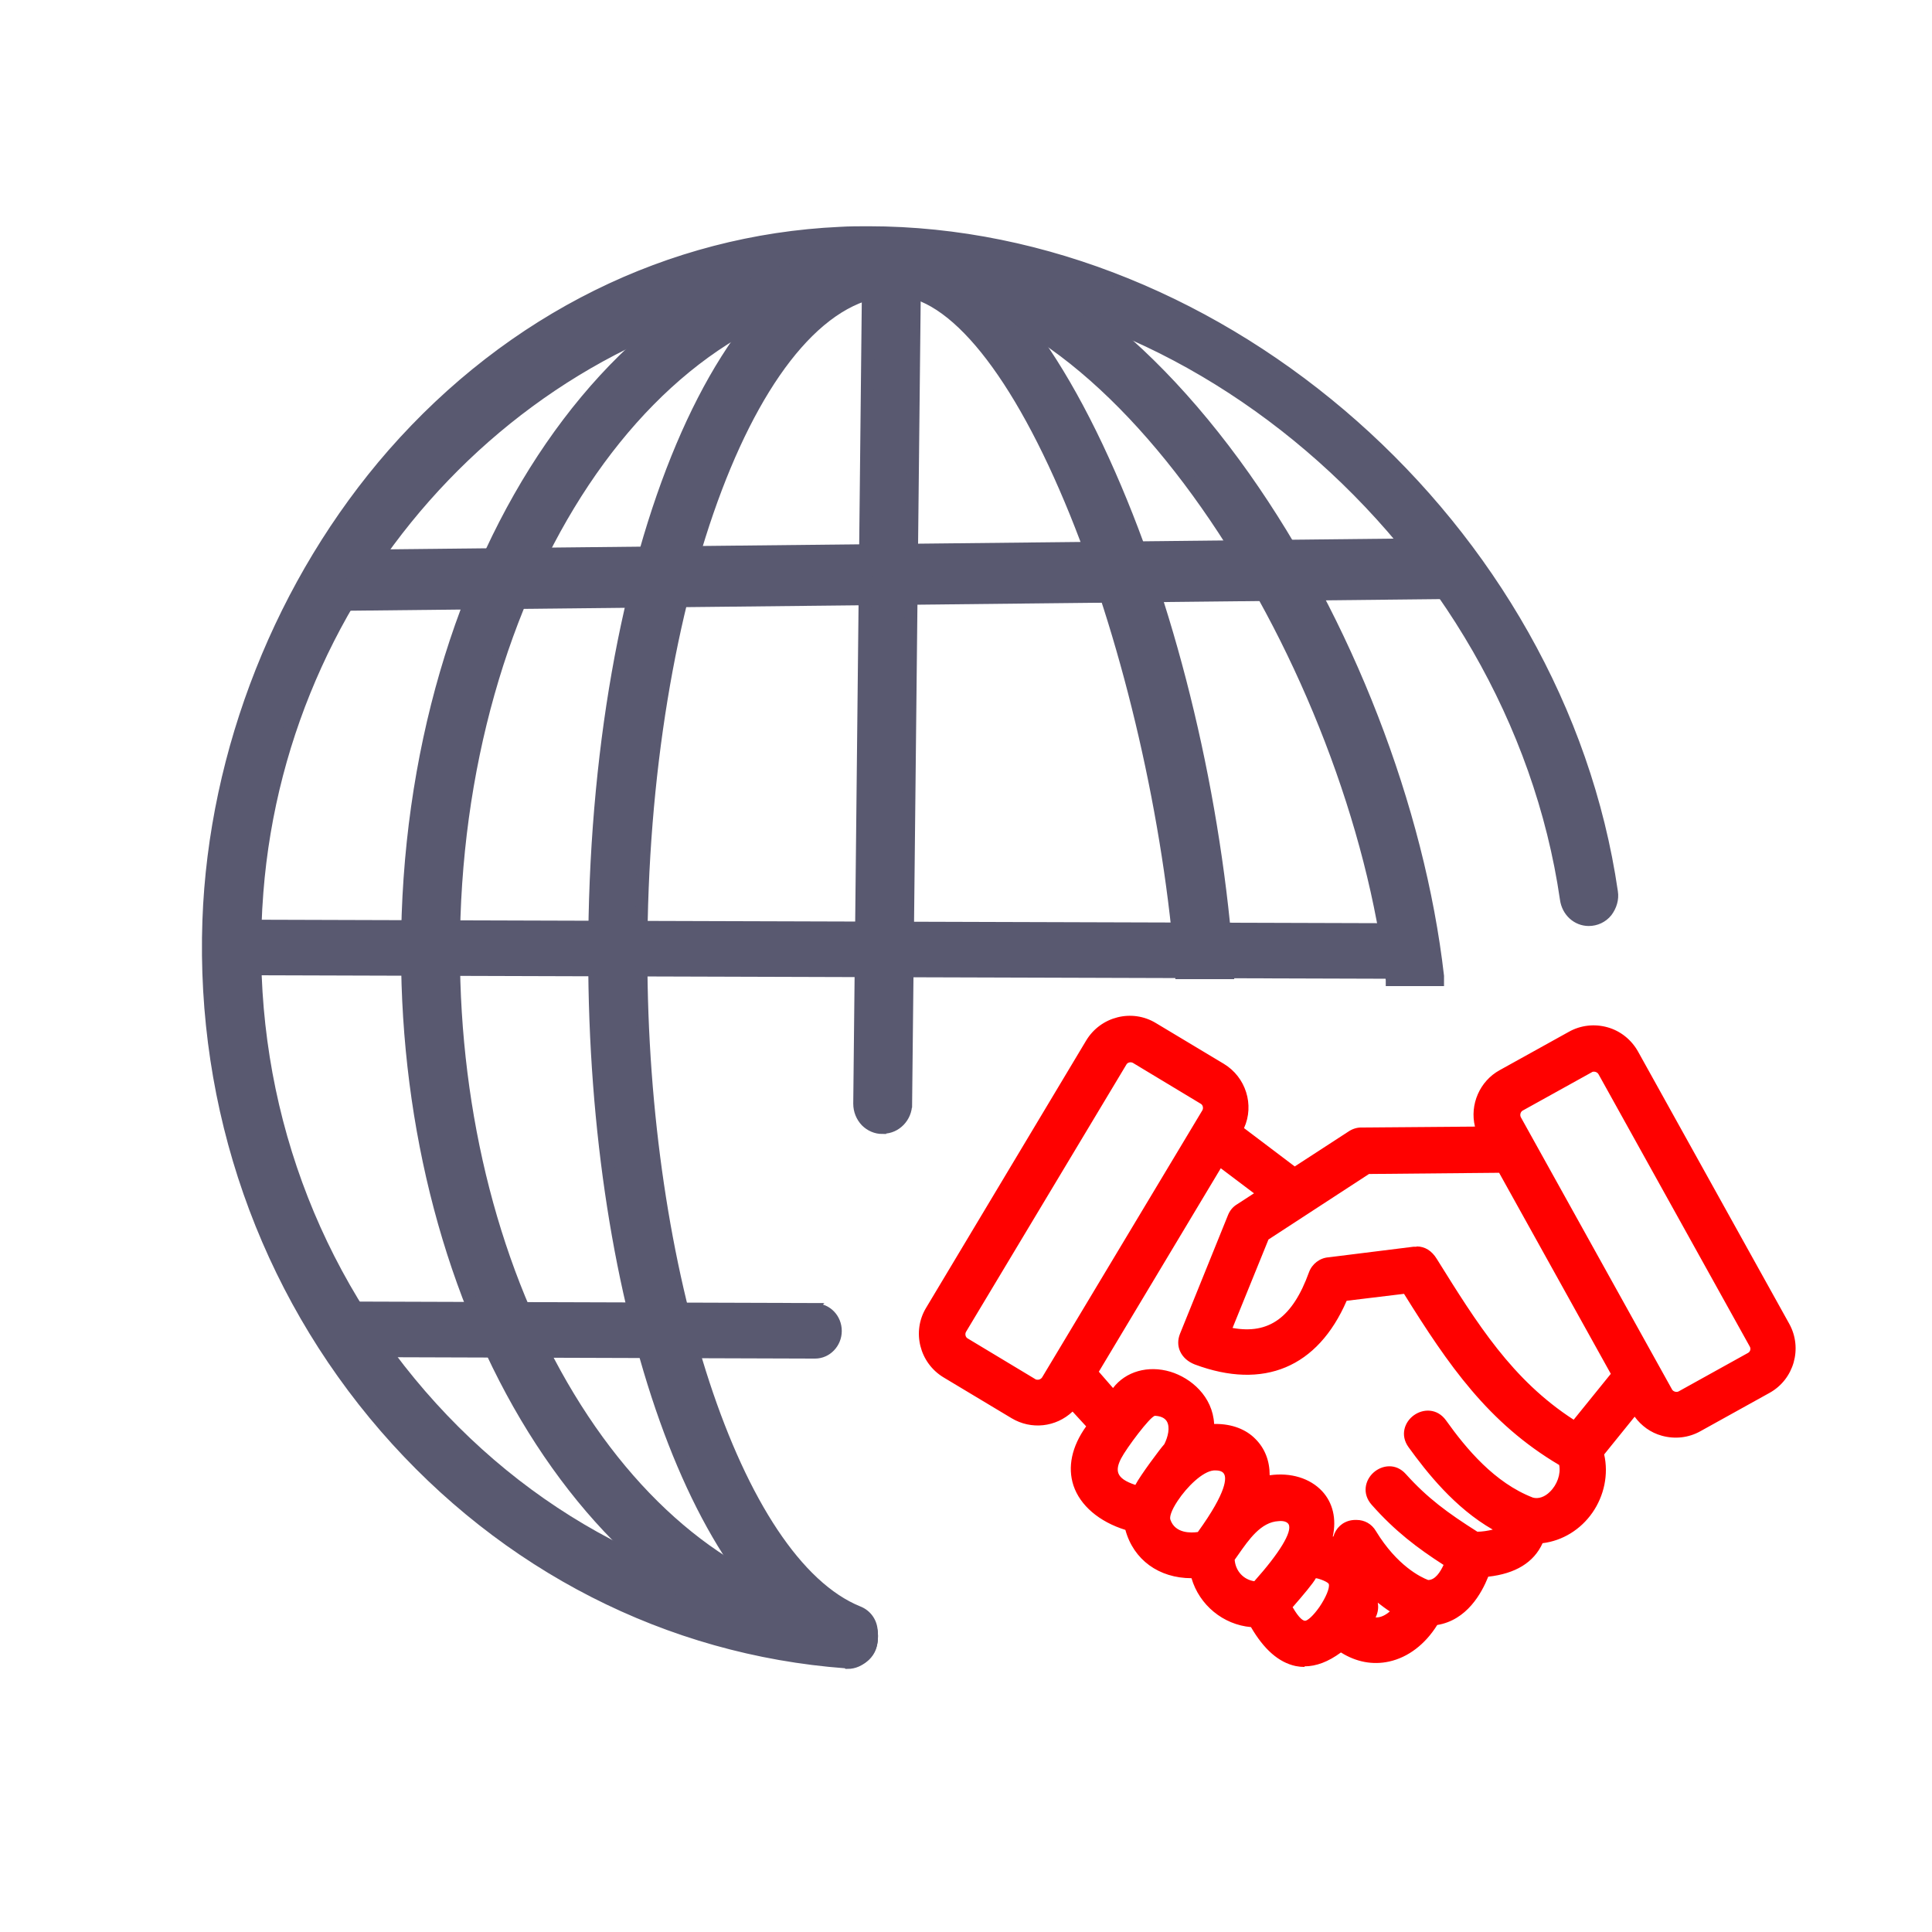 <?xml version="1.0" encoding="UTF-8"?>
<svg id="Layer_1" xmlns="http://www.w3.org/2000/svg" viewBox="0 0 64 64">
  <defs>
    <style>
      .cls-1 {
        fill: #ff0100;
      }

      .cls-2 {
        fill: #595970;
        stroke: #595970;
        stroke-miterlimit: 10;
        stroke-width: .25px;
      }
    </style>
  </defs>
  <g>
    <path class="cls-1" d="M54.22,34.87c-.43-.78-1.42-1.06-2.2-.63l-2.29,1.27c-.66.37-.98,1.16-.76,1.88l-3.86.04c-.15,0-.28.05-.4.13l-1.81,1.18-1.77-1.33c.37-.75.1-1.66-.62-2.1l-2.25-1.35c-.76-.46-1.76-.21-2.22.55l-5.3,8.85c-.46.76-.21,1.76.55,2.22l2.25,1.35c.64.39,1.47.28,1.99-.26l.54.59c-1.12,1.51-.36,2.88,1.26,3.37.27,1.03,1.15,1.59,2.18,1.58.25.9,1.03,1.55,1.96,1.62.74,1.32,1.77,1.74,2.94.84,1.19.77,2.46.23,3.15-.9.85-.12,1.4-.84,1.68-1.6.76-.08,1.48-.37,1.81-1.11,1.39-.16,2.33-1.54,2-2.9l1.09-1.35c.22.34.55.58.92.68.4.11.84.07,1.23-.14l2.29-1.27c.78-.43,1.06-1.42.63-2.2l-5.01-9.02ZM34.58,45.67c-.03.05-.08.09-.14.1-.06.01-.12,0-.17-.02h0s-2.25-1.35-2.25-1.35c-.11-.06-.14-.21-.08-.32l5.31-8.85c.06-.11.21-.14.32-.08l2.24,1.35c.11.06.14.21.08.32l-5.31,8.85ZM37.65,49.28c-.56-.18-.89-.41-.58-1,.14-.27.97-1.45,1.19-1.45.64.01.59.61.38,1.05-.12.11-.94,1.22-.98,1.4ZM39.72,50.81c-.4.07-.87-.02-1.02-.45-.12-.36.86-1.67,1.5-1.72,1.19-.09-.29,1.91-.48,2.17ZM41.58,52.45c-.43-.04-.73-.38-.75-.81.38-.53.82-1.29,1.52-1.33,1.25-.07-.57,1.92-.77,2.14ZM43.26,53.76c-.13.02-.3-.13-.52-.53.14-.16.75-.86.81-1.02.02-.05.52.11.55.25.07.32-.55,1.26-.84,1.3ZM45.47,53.64c.26-.43.04-.73-.02-.81.25.23.5.4.71.54-.19.19-.42.33-.69.27ZM50.77,49.69c-1.24-.47-2.16-1.54-2.91-2.59-.53-.74-1.66.07-1.13.81.78,1.09,1.7,2.13,2.9,2.78-.18.1-.48.12-.69.13-.94-.59-1.66-1.1-2.41-1.94-.61-.68-1.64.25-1.03.93.75.84,1.48,1.4,2.42,2.01-.11.25-.31.6-.62.59-.22-.08-1.05-.46-1.78-1.66-.33-.55-1.17-.38-1.27.24-.05-.01-.1-.03-.16-.04.33-1.37-.74-2.22-2.08-2,.05-1.09-.76-1.76-1.84-1.71-.03-1.69-2.38-2.48-3.28-1.16l-.56-.64,4.1-6.85,1.24.94-.66.43c-.12.08-.21.19-.26.32l-1.59,3.93c-.17.41.07.79.45.93,2.27.84,4.01.11,4.96-2.11l1.98-.24c1.41,2.26,2.72,4.26,5.17,5.7.14.59-.42,1.34-.96,1.19ZM52.14,47.12c-2.08-1.33-3.28-3.24-4.6-5.38-.16-.26-.39-.42-.71-.38l-2.81.35c-.26.02-.5.19-.59.46-.48,1.33-1.21,2.19-2.7,1.87l1.23-3.03,3.36-2.2,4.37-.04,3.75,6.74-1.3,1.61ZM57.93,44.88l-2.29,1.27c-.11.06-.25.02-.31-.09l-5.01-9.02c-.06-.11-.02-.25.09-.31l2.29-1.27c.11-.06.25-.02.31.09l5.01,9.02c.06.11.02.25-.09.31Z"/>
    <path class="cls-1" d="M43.22,55.22c-.1,0-.2-.01-.3-.03-.56-.12-1.05-.55-1.48-1.29-.92-.08-1.71-.73-1.97-1.62-1.08,0-1.92-.61-2.19-1.6-.87-.27-1.5-.81-1.72-1.47-.2-.61-.06-1.29.42-1.96l-.45-.49c-.55.52-1.37.61-2.02.22l-2.25-1.35c-.8-.48-1.06-1.52-.58-2.31l5.3-8.85c.48-.8,1.52-1.06,2.31-.58l2.25,1.35c.73.44,1.02,1.36.67,2.13l1.68,1.27,1.77-1.15c.13-.09.28-.14.43-.14l3.77-.03c-.18-.73.16-1.51.82-1.87l2.29-1.27c.39-.22.85-.27,1.28-.15.43.12.79.41,1.01.8l5.01,9.02c.45.81.16,1.84-.65,2.29l-2.29,1.27c-.39.22-.85.27-1.28.15-.37-.1-.68-.33-.9-.63l-1.01,1.25c.15.66,0,1.37-.39,1.93-.39.56-.99.93-1.65,1.01-.29.64-.9,1.01-1.8,1.11-.22.55-.71,1.44-1.69,1.6-.4.64-.96,1.07-1.59,1.21-.54.12-1.09.02-1.6-.3-.42.31-.82.46-1.21.46ZM39.58,52.14v.05c.26.87,1.02,1.5,1.92,1.57h.04s.02.04.02.04c.41.72.88,1.15,1.4,1.25.45.09.93-.05,1.43-.43l.04-.03.04.03c.49.32,1.02.42,1.53.3.6-.14,1.14-.56,1.52-1.18l.02-.03h.03c.96-.14,1.43-1.04,1.63-1.56l.02-.04h.04c.89-.09,1.48-.45,1.75-1.08l.02-.04h.04c.63-.08,1.21-.43,1.59-.96.38-.54.51-1.22.36-1.85v-.03s.01-.03.01-.03l1.15-1.43.05.08c.2.32.51.55.88.65.39.11.81.06,1.17-.14l2.29-1.27c.74-.41,1.01-1.36.6-2.1l-5.01-9.02c-.2-.36-.53-.62-.93-.73-.4-.11-.81-.06-1.17.14l-2.29,1.27c-.63.35-.94,1.11-.73,1.8l.03.09-3.96.04c-.13,0-.25.04-.36.12l-1.85,1.21-.04-.03-1.81-1.37.03-.05c.35-.71.09-1.59-.59-2l-2.25-1.35c-.73-.44-1.68-.2-2.12.53l-5.3,8.85c-.21.35-.27.77-.17,1.17s.35.74.7.95l2.25,1.35c.62.37,1.4.27,1.9-.25l.05-.05.63.68-.03.05c-.48.65-.63,1.3-.44,1.88.21.62.81,1.13,1.66,1.39h.04s0,.05,0,.05c.24.95,1.04,1.53,2.08,1.53h.09ZM43.23,53.83c-.17,0-.34-.18-.56-.57l-.02-.04.08-.09c.46-.53.72-.85.75-.94.01-.03.03-.06.1-.06h.02c.12,0,.53.14.57.31.05.21-.15.6-.34.86-.08.11-.35.49-.56.52h0s-.02,0-.03,0ZM42.82,53.24c.22.38.35.45.41.45,0,0,0,0,.01,0h0c.08-.01.26-.16.47-.46.21-.31.34-.62.31-.75-.01-.07-.32-.19-.43-.2-.09.17-.43.57-.76.95l-.02.02ZM45.6,53.72s-.09,0-.14-.01l-.1-.02.05-.09c.16-.26.15-.51-.01-.73l.1-.09c.22.2.46.38.7.53l.07.05-.06.06c-.2.2-.4.3-.62.3ZM45.58,53.58h.01c.15,0,.3-.07.45-.2-.14-.09-.27-.19-.4-.29.03.16.01.32-.07.49ZM41.61,52.52h-.04c-.45-.04-.79-.4-.82-.87v-.02s.01-.02.01-.02c.04-.06.09-.12.13-.19.35-.51.79-1.14,1.44-1.17.25-.01.41.05.48.19.19.4-.53,1.33-1.17,2.04l-.04.05ZM40.9,51.67c.03.38.3.66.65.71.83-.93,1.26-1.63,1.14-1.88-.04-.08-.16-.13-.34-.11-.58.03-.98.61-1.33,1.11-.04.06-.08.11-.12.17ZM47.3,52.48h-.03c-.24-.09-1.08-.48-1.82-1.69-.16-.27-.44-.32-.64-.29-.21.04-.45.19-.5.5v.08s-.09-.02-.09-.02c-.05-.01-.1-.02-.15-.03h-.07s.02-.09.02-.09c.14-.57.03-1.08-.3-1.44-.38-.41-1.01-.58-1.7-.47h-.09s0-.07,0-.07c.02-.47-.13-.88-.42-1.18-.32-.32-.8-.48-1.34-.45h-.07s0-.07,0-.07c-.02-.88-.69-1.47-1.35-1.67-.58-.17-1.35-.12-1.8.55l-.05.08-.66-.75.03-.04,4.14-6.92.06.05,1.33,1-.74.48c-.11.07-.19.17-.24.29l-1.59,3.93c-.07.16-.07.32,0,.47.07.16.22.3.41.37,2.25.84,3.93.12,4.87-2.07l.02-.04h.04s2.03-.25,2.03-.25l.02.04c1.53,2.45,2.79,4.29,5.14,5.67h.03s0,.04,0,.04c.08.35-.06.77-.35,1.05-.21.21-.47.29-.7.22h0c-1.31-.5-2.26-1.66-2.95-2.61-.24-.34-.62-.31-.86-.14-.24.17-.39.52-.15.86.61.85,1.57,2.05,2.87,2.76l.12.06-.12.06c-.19.1-.5.13-.72.14h-.02s-.02-.01-.02-.01c-1.01-.64-1.69-1.14-2.42-1.95-.13-.14-.28-.21-.44-.21h0c-.15,0-.3.06-.42.17-.12.11-.2.25-.22.4-.02.17.04.33.16.47.78.87,1.53,1.43,2.41,2l.05.03-.02.06c-.18.42-.42.64-.68.64ZM44.94,50.35c.26,0,.5.13.64.37.7,1.15,1.49,1.53,1.73,1.62.23,0,.4-.26.51-.5-.87-.56-1.61-1.12-2.38-1.99-.33-.37-.22-.82.06-1.07.28-.25.74-.32,1.07.05.72.8,1.39,1.29,2.37,1.91.15,0,.35-.03.51-.07-1.26-.72-2.19-1.9-2.79-2.73-.29-.4-.13-.84.18-1.06.31-.22.77-.23,1.06.17.67.94,1.61,2.07,2.88,2.56.18.05.39-.02.56-.19.24-.23.37-.59.31-.89-2.35-1.39-3.67-3.31-5.14-5.67l-1.9.23c-.96,2.21-2.75,2.96-5.03,2.11-.23-.09-.4-.24-.49-.44-.08-.18-.08-.38,0-.58l1.59-3.93c.06-.15.16-.27.29-.35l.57-.37-1.1-.83-4.04,6.74.47.54c.42-.55,1.16-.76,1.9-.54.69.21,1.4.82,1.45,1.73.02,0,.03,0,.05,0,.53,0,1,.17,1.32.5.31.31.47.72.47,1.2.7-.1,1.34.1,1.74.53.35.38.48.91.35,1.5,0,0,.01,0,.02,0,.08-.28.3-.49.6-.54.05-.01.1-.01.15-.01ZM39.49,50.9c-.36,0-.72-.13-.85-.52-.07-.2.13-.55.26-.74.33-.51.89-1.04,1.3-1.07.24-.02.4.04.48.18.18.32-.12,1.02-.88,2.07l-.04.05h-.03c-.08.02-.17.02-.25.02ZM40.28,48.71s-.05,0-.07,0c-.37.03-.89.54-1.2,1.01-.22.33-.27.54-.24.62.16.47.7.44.91.41h0c.99-1.37.94-1.8.87-1.92-.04-.08-.14-.12-.28-.12ZM37.7,49.37l-.07-.02c-.29-.1-.61-.23-.71-.48-.07-.17-.04-.37.09-.62.1-.19.97-1.49,1.25-1.49h0c.24,0,.42.09.51.24.13.21.1.55-.07.91l-.02.02c-.11.1-.93,1.21-.96,1.36l-.02.07ZM38.26,46.9c-.16.02-.95,1.08-1.12,1.41-.11.21-.14.37-.09.5.06.15.23.27.56.38.16-.31.83-1.21.96-1.35.12-.24.2-.56.08-.76-.07-.11-.2-.17-.39-.18ZM52.16,47.22l-.05-.03c-2.1-1.34-3.27-3.22-4.63-5.4-.16-.27-.37-.38-.64-.35l-2.81.35c-.24.02-.45.18-.53.41-.39,1.08-1.06,2.28-2.78,1.92l-.08-.02.03-.08,1.23-3.05h.02s3.38-2.22,3.38-2.22h.02l4.42-.04.02.04,3.77,6.78-.03.04-1.34,1.66ZM46.93,41.29c.27,0,.5.14.67.42,1.34,2.15,2.49,4,4.53,5.32l1.23-1.52-3.7-6.66-4.31.04-3.33,2.17-1.19,2.93c1.21.22,1.99-.35,2.53-1.84.1-.28.36-.48.65-.5l2.81-.35s.07,0,.1,0ZM55.54,46.25c-.11,0-.21-.06-.27-.16l-5.01-9.02c-.08-.14-.02-.33.12-.41l2.29-1.27c.14-.08.33-.02.41.12l5.01,9.02c.08.14.02.33-.12.41l-2.29,1.27s-.09.04-.14.04ZM52.8,35.5s-.05,0-.07.02l-2.29,1.27c-.07.04-.1.14-.06.22l5.01,9.02c.04.07.15.1.22.06l2.29-1.27c.08-.04.11-.14.06-.22l-5.01-9.02c-.03-.05-.09-.08-.15-.08ZM34.38,45.85c-.05,0-.1-.01-.15-.04l-.06-.03h0s-2.19-1.32-2.19-1.32c-.14-.08-.19-.27-.11-.41l5.31-8.85c.08-.14.28-.19.41-.11l2.25,1.35c.14.08.19.27.11.41l-5.31,8.85c-.04.07-.11.12-.19.14-.03,0-.05.01-.08.01ZM34.32,45.7s.07.01.1,0c.04-.01.08-.04.1-.07l5.31-8.85c.04-.07.02-.18-.06-.22l-2.24-1.35c-.07-.04-.18-.02-.22.06l-5.31,8.85c-.04.07-.02.18.06.22l2.26,1.36Z"/>
  </g>
  <g>
    <g>
      <path class="cls-2" d="M52.62,30.45c.46,0,.83-.43.76-.9-1.76-12.1-13.31-22.37-25.56-21.82-11.96.54-20.5,11.39-20.9,22.76-.46,12.91,9.03,23.65,21.09,24.56.46.03.85-.36.85-.84,0-.39-.3-.71-.67-.74-11.6-.84-20.67-11.42-19.69-23.93.84-10.7,9.15-19.35,19.42-20.22,11.42-.96,22.32,9.14,23.96,20.45.06.39.37.68.75.68h0Z"/>
      <path class="cls-2" d="M28.07,55.14s-.04,0-.06,0c-5.89-.44-11.32-3.22-15.3-7.81-4.01-4.63-6.1-10.61-5.88-16.84.2-5.62,2.44-11.27,6.14-15.5,3.93-4.48,9.2-7.09,14.85-7.35.32-.02.64-.02.95-.02,11.76,0,22.94,9.82,24.7,21.92.04.25-.04.5-.19.7-.16.2-.4.31-.65.31-.42,0-.77-.32-.83-.76-1.71-11.78-12.87-21.29-23.86-20.37-10.19.86-18.51,9.51-19.34,20.13-.47,5.94,1.32,11.69,5.04,16.2,3.73,4.52,8.9,7.23,14.57,7.64.43.03.75.39.75.83,0,.26-.1.51-.29.69-.17.16-.37.25-.59.25ZM28.77,7.8c-.32,0-.63,0-.95.02-12.55.57-20.44,11.98-20.82,22.67-.45,12.79,8.78,23.54,21.01,24.46.2.01.38-.05.52-.19.15-.14.23-.35.23-.56,0-.34-.25-.62-.59-.65-5.72-.41-10.94-3.15-14.69-7.7-3.74-4.54-5.55-10.34-5.08-16.33.84-10.71,9.22-19.44,19.5-20.3,5.46-.45,11.03,1.55,15.71,5.65,4.5,3.94,7.54,9.37,8.34,14.88.05.35.33.61.66.61.2,0,.39-.09.52-.25.13-.15.18-.35.15-.55-1.74-12.01-12.85-21.76-24.53-21.76Z"/>
    </g>
    <g>
      <path class="cls-2" d="M47.6,32.46s.02-.07.01-.11c-1.32-11.48-9.83-24.44-17.91-24.44-8.94,0-16.22,10.59-16.22,23.61,0,12.16,6.35,22.2,14.48,23.47.47.07.9-.29.9-.78,0-.4-.29-.72-.67-.78-7.39-1.14-13.17-10.53-13.17-21.91,0-12.15,6.59-22.03,14.69-22.03,7.28,0,15.15,12.33,16.38,22.97h1.51Z"/>
      <path class="cls-2" d="M28.09,55.08s-.09,0-.13-.01c-3.98-.62-7.65-3.35-10.35-7.69-2.71-4.36-4.2-10-4.2-15.87,0-13.07,7.31-23.7,16.31-23.7,3.78,0,7.99,2.9,11.56,7.95,3.39,4.8,5.79,10.99,6.43,16.57,0,.04,0,.07,0,.09,0,.01,0,.02,0,.03v.09h-1.68v-.08c-1.2-10.3-8.96-22.89-16.31-22.89-8.05,0-14.61,9.84-14.61,21.93,0,5.46,1.35,10.7,3.8,14.74,2.43,4.01,5.73,6.52,9.3,7.07.43.07.75.43.75.87,0,.26-.11.5-.29.66-.16.14-.36.22-.57.22ZM29.71,8c-8.89,0-16.13,10.55-16.13,23.52,0,5.84,1.48,11.44,4.18,15.77,2.67,4.3,6.3,7,10.23,7.61.21.03.41-.03.56-.17.15-.13.23-.32.23-.53,0-.35-.25-.64-.6-.69-3.62-.56-6.96-3.1-9.42-7.16-2.47-4.08-3.83-9.35-3.83-14.84,0-12.19,6.63-22.12,14.78-22.12,3.4,0,7.24,2.75,10.53,7.53,3.1,4.52,5.32,10.28,5.93,15.43h1.36s0,0,0-.01c-1.27-11.03-9.5-24.36-17.82-24.36Z"/>
    </g>
    <g>
      <path class="cls-2" d="M40.68,32.22c-.8-11.64-5.98-24.24-11.02-24.24-5.58,0-9.95,10.39-9.95,23.64,0,11.92,3.54,21.51,8.31,23.33.42.16.86-.18.86-.64v-.25c0-.29-.19-.54-.45-.64-4.01-1.62-7.19-10.94-7.19-21.79,0-11.95,3.86-22.04,8.43-22.04,4.08,0,8.71,12.15,9.49,22.64h1.53Z"/>
      <path class="cls-2" d="M28.22,55.08c-.08,0-.17-.01-.25-.05-4.85-1.84-8.36-11.69-8.36-23.41,0-13.31,4.41-23.74,10.04-23.74,2.42,0,4.97,2.77,7.18,7.81,2.1,4.78,3.53,10.8,3.93,16.52v.1s-1.7,0-1.7,0v-.08c-.38-5.06-1.69-10.75-3.5-15.22-1.89-4.66-4.04-7.33-5.9-7.33-4.52,0-8.34,10.05-8.34,21.95,0,10.55,3.13,20.08,7.13,21.7.31.12.5.41.5.73v.25c0,.26-.12.49-.32.64-.12.09-.27.14-.41.14ZM29.66,8.07c-5.53,0-9.87,10.35-9.87,23.55,0,11.65,3.47,21.42,8.25,23.24.17.06.34.04.49-.07.15-.11.25-.29.25-.49v-.25c0-.24-.15-.46-.39-.56-4.13-1.67-7.24-11.08-7.24-21.87,0-12,3.9-22.13,8.52-22.13,4.24,0,8.79,12.43,9.57,22.64h1.36c-.4-5.67-1.82-11.62-3.9-16.36-2.15-4.89-4.71-7.7-7.02-7.7Z"/>
    </g>
    <g>
      <rect class="cls-2" x="11.26" y="18.23" width="36.48" height="1.59" transform="translate(-.2 .31) rotate(-.6)"/>
      <path class="cls-2" d="M11.18,20.11l-.02-1.77,36.65-.39.02,1.77-36.65.39ZM11.34,18.52l.02,1.41,36.3-.39v-1.41s-36.32.39-36.32.39Z"/>
    </g>
    <path class="cls-2" d="M27.01,43.29l-15.62-.05v1.59s15.61.05,15.61.05c.42,0,.76-.36.76-.79h0c0-.44-.34-.79-.76-.79Z"/>
    <polygon class="cls-2" points="46.91 30.71 7.62 30.59 7.62 32.18 46.91 32.3 46.91 30.71"/>
    <g>
      <path class="cls-2" d="M30.01,36.58l.3-28.13h-1.53s-.3,28.11-.3,28.11c0,.44.34.8.76.79,0,0,.02,0,.02,0,.41,0,.74-.35.74-.77Z"/>
      <path class="cls-2" d="M29.23,37.44c-.22,0-.43-.09-.59-.25-.16-.17-.25-.39-.25-.63l.3-28.19,1.7-.02v.09s-.3,28.13-.3,28.13h-.09s.09,0,.09,0c0,.47-.38.86-.83.86h-.03ZM28.87,8.55l-.3,28.01c0,.19.07.36.19.5s.29.2.47.2h.03c.36,0,.65-.31.65-.68l.3-28.04h-1.35Z"/>
    </g>
  </g>
</svg>